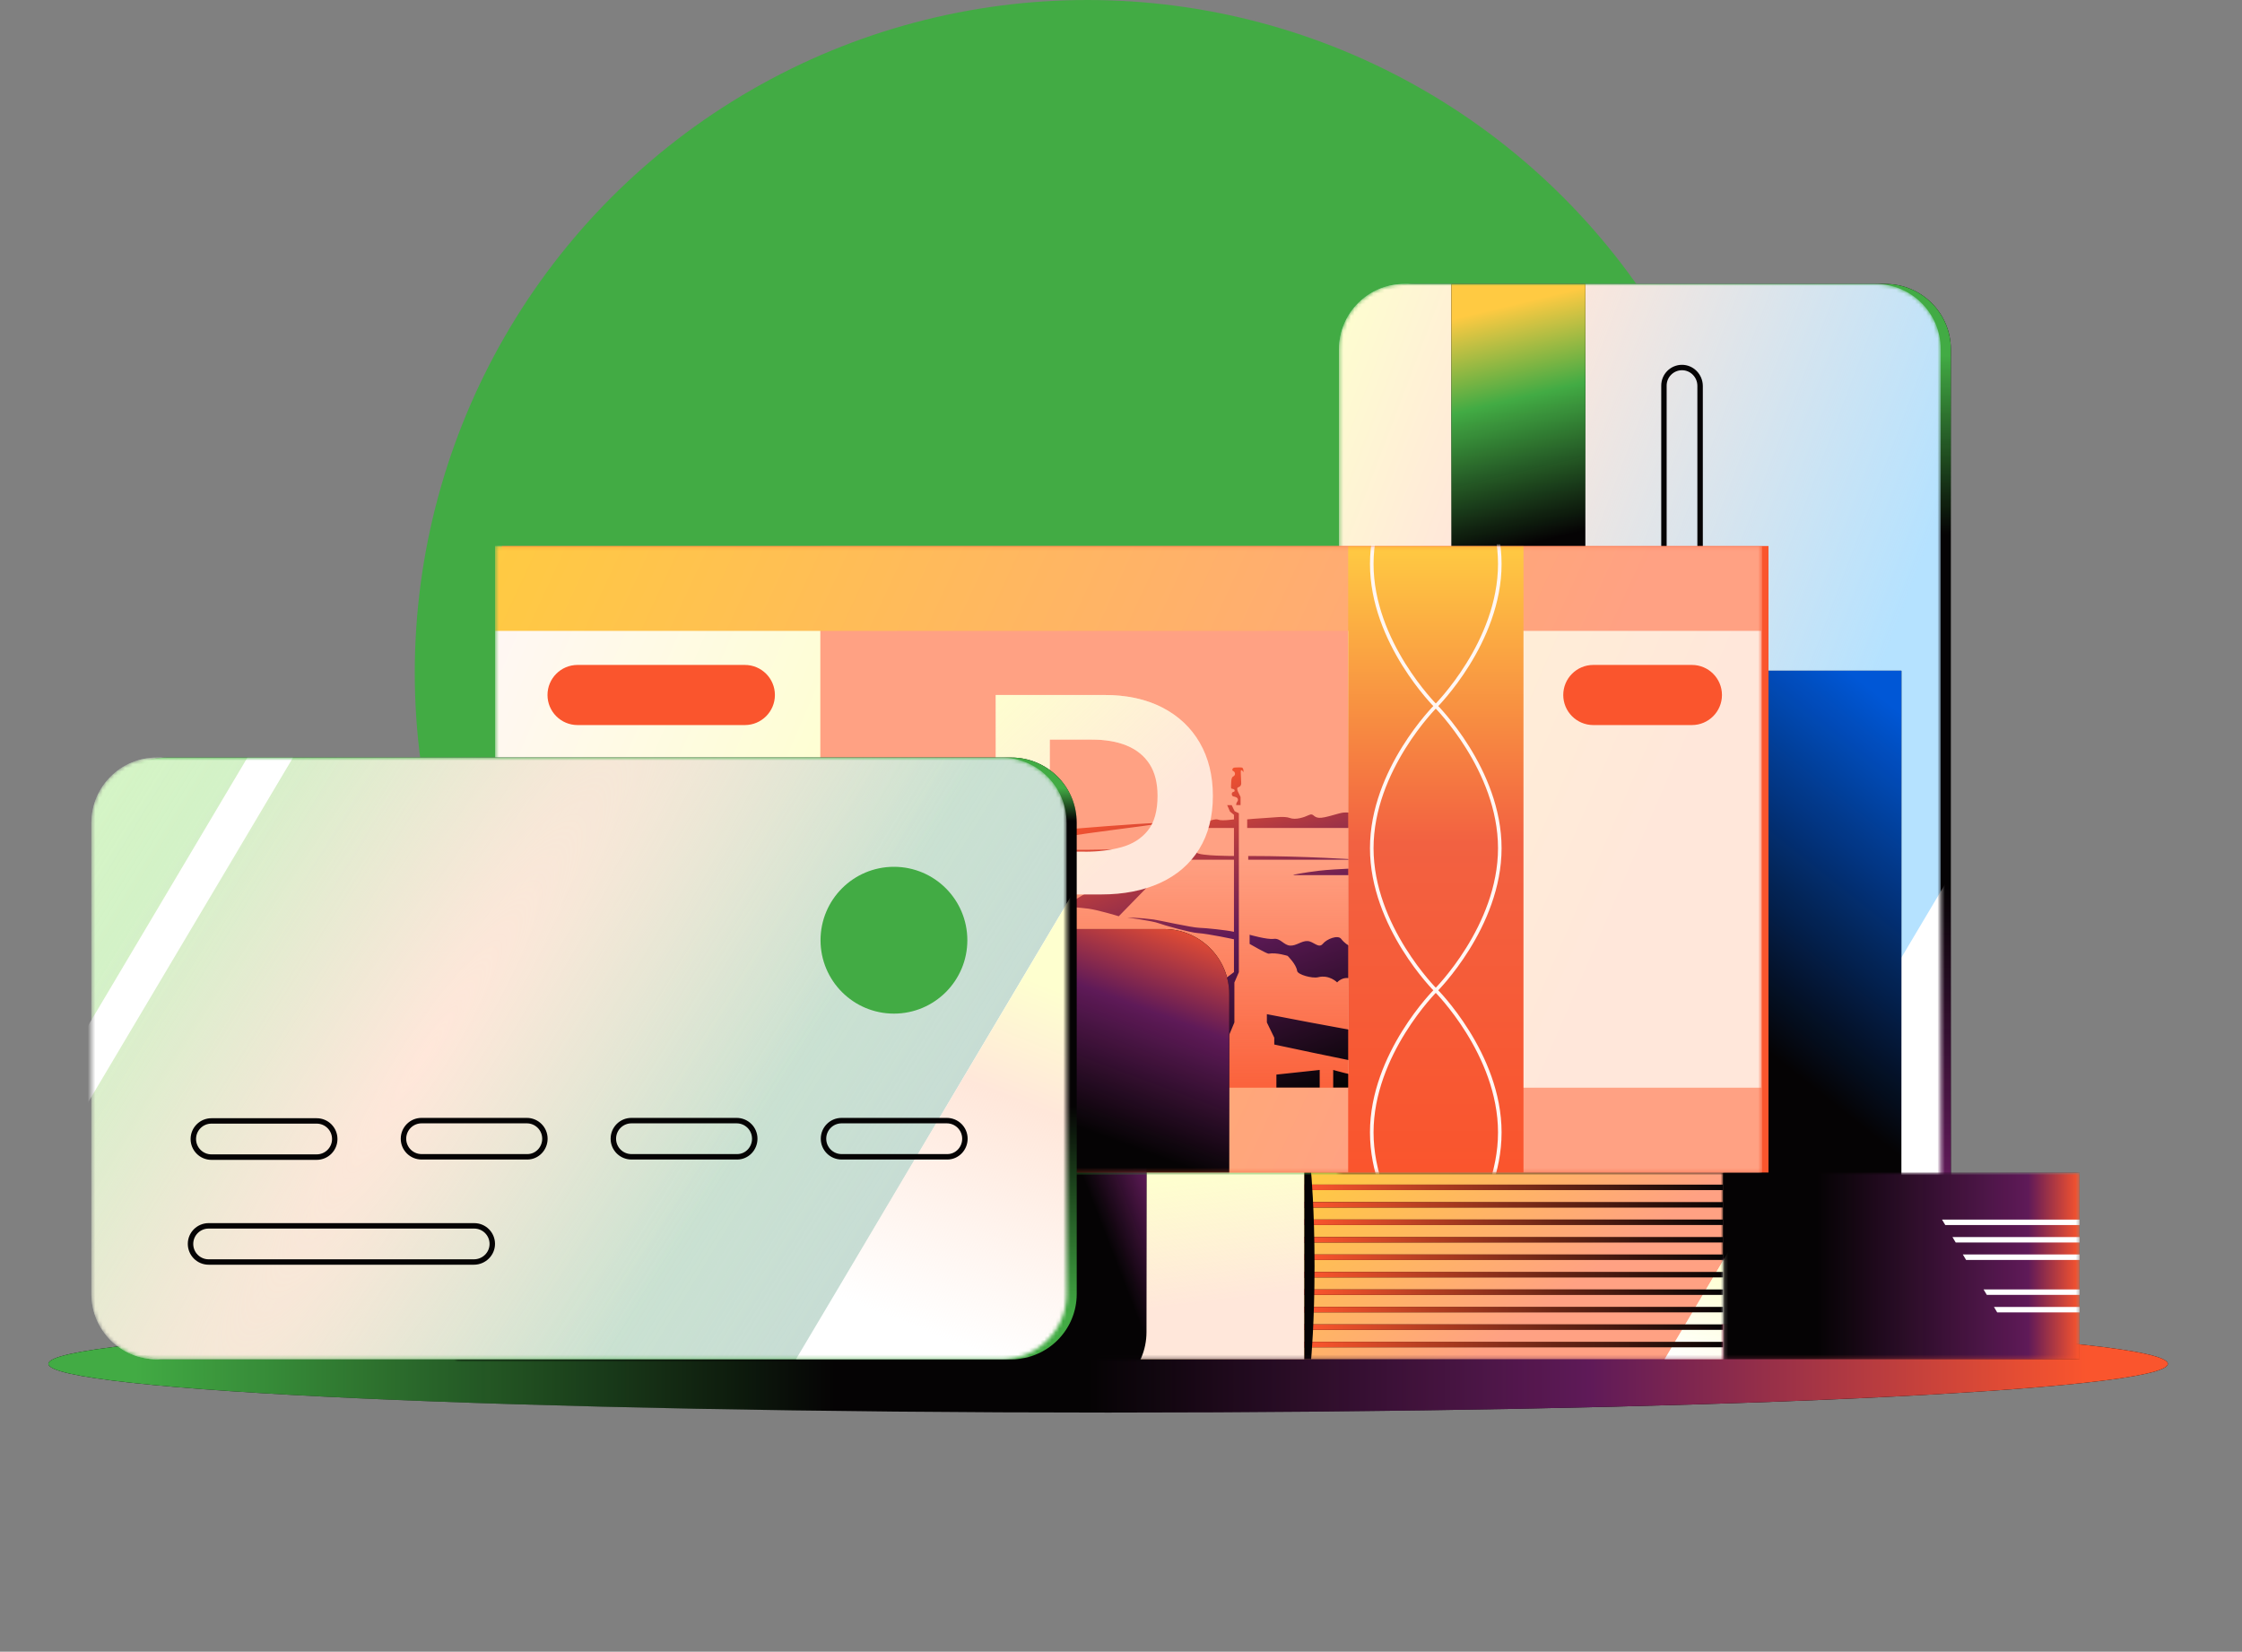 <svg width="600" height="442" viewBox="0 0 600 442" fill="none" xmlns="http://www.w3.org/2000/svg">
<rect x="0" y="0" width="600" height="442" fill="#808080" stroke="none"/>
<path d="M296.547 378.01C453.178 378.01 580.152 372.17 580.152 364.965C580.152 357.76 453.178 351.92 296.547 351.92C139.916 351.92 12.941 357.76 12.941 364.965C12.941 372.17 139.916 378.01 296.547 378.01Z" fill="#050304"/>
<path d="M296.547 378.01C453.178 378.01 580.152 372.17 580.152 364.965C580.152 357.76 453.178 351.92 296.547 351.92C139.916 351.92 12.941 357.76 12.941 364.965C12.941 372.17 139.916 378.01 296.547 378.01Z" fill="url(#paint0_linear_27325_21424)"/>
<path d="M296.547 378.01C453.178 378.01 580.152 372.17 580.152 364.965C580.152 357.76 453.178 351.92 296.547 351.92C139.916 351.92 12.941 357.76 12.941 364.965C12.941 372.17 139.916 378.01 296.547 378.01Z" fill="url(#paint1_linear_27325_21424)"/>
<circle cx="291" cy="180.001" r="180" fill="#42AB44"/>
<path d="M522.084 93.476V319.483C522.084 329.14 514.254 336.969 504.597 336.969H378.549C368.892 336.969 361.062 329.14 361.062 319.483V93.476C361.062 83.819 368.892 75.99 378.549 75.99H504.597C514.254 75.99 522.084 83.819 522.084 93.476Z" fill="#050304"/>
<path d="M522.084 93.476V319.483C522.084 329.14 514.254 336.969 504.597 336.969H378.549C368.892 336.969 361.062 329.14 361.062 319.483V93.476C361.062 83.819 368.892 75.99 378.549 75.99H504.597C514.254 75.99 522.084 83.819 522.084 93.476Z" fill="url(#paint2_linear_27325_21424)"/>
<mask id="mask0_27325_21424" style="mask-type:alpha" maskUnits="userSpaceOnUse" x="358" y="75" width="162" height="262">
<path d="M519.369 93.476V319.483C519.369 329.14 511.54 336.969 501.883 336.969H375.834C366.177 336.969 358.348 329.14 358.348 319.483V93.476C358.348 83.819 366.177 75.99 375.834 75.99H501.883C511.54 75.99 519.369 83.819 519.369 93.476Z" fill="white"/>
</mask>
<g mask="url(#mask0_27325_21424)">
<path d="M519.369 93.476V319.483C519.369 329.14 511.54 336.969 501.883 336.969H375.834C366.177 336.969 358.348 329.14 358.348 319.483V93.476C358.348 83.819 366.177 75.99 375.834 75.99H501.883C511.54 75.99 519.369 83.819 519.369 93.476Z" fill="#B5E2FF"/>
<path d="M519.369 93.476V319.483C519.369 329.14 511.54 336.969 501.883 336.969H375.834C366.177 336.969 358.348 329.14 358.348 319.483V93.476C358.348 83.819 366.177 75.99 375.834 75.99H501.883C511.54 75.99 519.369 83.819 519.369 93.476Z" fill="url(#paint3_linear_27325_21424)"/>
<path d="M563.886 336.969H460.883L556.577 175.947H659.581L563.886 336.969Z" fill="white"/>
<path d="M508.85 179.487H169.879V347.171H508.85V179.487Z" fill="#050304"/>
<path d="M508.85 179.487H169.879V347.171H508.85V179.487Z" fill="url(#paint4_linear_27325_21424)"/>
<path d="M388.41 75.985V336.964H424.272V75.985H388.41Z" fill="#050304"/>
<path d="M388.41 75.985V336.964H424.272V75.985H388.41Z" fill="url(#paint5_linear_27325_21424)"/>
<path d="M450.136 99.073C452.408 99.073 454.248 100.951 454.248 103.261V156.495C454.248 158.766 452.408 160.606 450.136 160.606C447.877 160.606 446.025 158.766 446.025 156.495V103.185C446.025 100.926 447.865 99.073 450.136 99.073ZM450.136 97.626C447.103 97.626 444.578 100.076 444.578 103.197V156.52C444.578 159.553 447.027 162.091 450.136 162.091C453.169 162.091 455.707 159.642 455.707 156.52V103.286C455.694 100.152 453.169 97.626 450.136 97.626Z" fill="#050304"/>
</g>
<path d="M473.284 146.114H134.312V313.798H473.284V146.114Z" fill="#FA552D"/>
<mask id="mask1_27325_21424" style="mask-type:alpha" maskUnits="userSpaceOnUse" x="132" y="146" width="340" height="168">
<path d="M471.471 146.114H132.5V313.798H471.471V146.114Z" fill="white"/>
</mask>
<g mask="url(#mask1_27325_21424)">
<path d="M471.471 146.114H132.5V313.798H471.471V146.114Z" fill="url(#paint6_linear_27325_21424)"/>
<path d="M360.786 146.112H219.535V313.796H360.786V146.112Z" fill="#FFA183"/>
<path d="M360.786 146.112H219.535V313.796H360.786V146.112Z" fill="url(#paint7_linear_27325_21424)"/>
<path d="M367.298 284.962C367.298 284.962 356.309 282.805 341.017 279.518V277.678L339.038 273.604V271.396C355.103 274.531 367.298 276.65 367.298 276.65V284.962ZM290.334 291.066C290.334 291.066 283.38 287.5 282.53 286.992C281.68 286.485 281.083 287.842 279.649 288.693C278.215 289.543 274.078 288.972 271.566 287.5C270.703 286.992 272.01 284.962 269.65 284.962C266.147 284.962 264.789 286.878 263.089 286.548C262.505 286.434 260.297 284.886 259.358 284.454C258.432 284.035 256.135 285.749 254.777 284.962C246.376 280.063 258.165 276.878 247.823 274.683C248.331 278.414 246.656 278.071 246.656 278.071C246.656 278.071 245.044 275.368 242.734 275.927C241.542 276.206 240.894 279.378 240.044 278.35C239.194 277.322 238.686 276.142 240.044 275.812C241.402 275.482 242.075 274.797 241.237 274.201C240.387 273.604 241.91 273.008 242.684 273.008C243.445 273.008 239.295 271.396 241.237 271.307C243.191 271.219 245.564 272.069 243.61 270.635C241.656 269.188 240.044 266.65 240.476 266.65C240.894 266.65 239.714 264.95 238.103 263.77C236.491 262.577 240.387 263.427 240.983 263.097C241.58 262.755 236.389 261.904 237.709 260.978C239.029 260.052 238.356 258.44 236.745 257.412C235.133 256.384 234.029 254.1 234.283 253.428C234.537 252.755 236.402 254.1 235.806 252.666C235.209 251.219 234.194 250.458 233.851 249.443C233.509 248.428 233.763 245.801 233.433 247.159C233.103 248.517 232.164 249.874 231.478 250.039C230.793 250.204 232.405 251.143 232.836 251.232C233.255 251.321 232.481 252.438 231.314 252.679C230.083 252.933 229.956 253.351 230.806 253.44C231.656 253.529 233.065 255.471 231.821 255.471C230.552 255.471 228.674 255.953 229.791 256.118C230.895 256.283 232.037 258.237 230.26 258.58C228.484 258.922 225.222 260.737 227.164 260.915C229.118 261.079 231.618 261.206 230.26 261.968C228.902 262.729 227.062 262.437 226.606 263.364C226.149 264.29 226.936 265.089 228.344 266.079C229.347 266.777 228.712 268.224 227.354 268.478C225.996 268.731 224.334 269.582 225.971 270.14C227.392 270.635 229.105 272.285 228.344 272.932C227.507 273.642 224.727 274.734 223.598 274.632C220.172 274.29 222.24 273.617 222.837 272.348C223.915 270.039 222.494 267.437 222.456 267.006C222.164 263.744 225.717 265.089 224.537 264.214C223.078 263.135 222.393 262.323 221.618 258.833C220.959 255.851 223.382 257.069 223.129 255.344C221.885 253.453 222.088 248.275 222.088 248.275C222.088 248.275 221.669 250.115 220.641 251.067C221.492 251.067 221.707 252.07 221.441 252.171C220.451 252.552 220.832 253.174 219.791 253.44C220.464 253.694 221.238 254.544 220.299 255.052C219.372 255.559 219.245 255.851 217.532 256.346C218.459 256.511 220.134 257.425 219.449 257.679C218.776 257.932 218.814 258.389 217.202 258.643C217.723 258.643 219.613 259.887 218.598 259.975C217.583 260.064 217.494 261.003 216.263 261.079C216.251 261.486 216.606 261.93 217.532 261.93C218.459 261.93 218.954 263.592 218.383 263.757C216.695 264.265 217.672 264.963 215.807 265.064C216.555 265.318 218.852 265.572 219.017 265.99C219.182 266.409 217.812 266.828 216.39 267.12C213.345 267.729 216.492 267.983 215.654 268.605C217.608 268.617 218.116 269.341 218.002 269.721C217.938 269.962 217.126 270.343 215.946 270.927C214.588 271.599 214.652 272.056 215.667 272.094C216.898 272.132 218.23 273.046 217.786 273.287C217.405 273.477 215.197 274.455 214.918 274.81C214.576 275.229 216.378 276.003 216.543 276.333C216.708 276.663 215.464 277.348 215.375 278.287C215.286 279.213 217.494 279.391 218.167 279.391C218.839 279.391 218.167 280.241 217.063 281.675C215.959 283.122 215.451 285.063 217.405 284.987C219.36 284.898 213.078 291.091 216.39 291.091C219.702 291.091 290.334 291.066 290.334 291.066ZM300.651 227.236C300.651 227.236 282.936 227.781 277.06 226.995C271.185 226.208 282.758 224.203 291.057 223.01C298.862 221.893 315.054 220.002 309.61 220.218C303.988 220.434 288.596 221.614 282.923 222.21C276.147 222.934 271.122 223.949 268.254 225.218C266.845 225.84 263.888 227.426 263 226.956C262.112 226.487 259.422 226.208 257.962 226.449C256.503 226.69 253.14 228.53 250.678 227.718C247.836 226.791 245.678 228.06 243.838 226.728C242.772 225.954 240.679 226.995 239.092 228.175C237.506 229.355 234.905 228.593 234.232 227.578C233.56 226.563 229.6 229.621 229.6 229.621H294.078L300.651 227.236ZM367.298 232.197C367.298 232.197 357.286 232.502 353.009 233.01C349.418 233.441 344.875 234.19 346.436 234.19C347.997 234.19 367.298 234.19 367.298 234.19V232.197ZM230.413 239.393C231.517 239.735 233.103 241.88 233.103 243.06C233.103 244.24 237.798 245.23 238.813 247.159C239.435 248.326 240.844 250.204 241.275 251.905C241.694 253.605 241.021 255.471 241.783 258.427C242.544 261.397 245.095 262.323 244.244 264.277C243.394 266.232 247.975 267.754 247.975 267.754C247.975 267.754 247.975 259.024 247.975 258.605C247.975 258.186 247.379 257.679 246.706 256.74C246.021 255.813 246.389 252.666 246.059 252.247C245.716 251.829 245.45 250.978 246.706 249.532C247.975 248.085 251.567 245.89 251.567 245.89C251.567 245.89 247.912 241.448 246.884 240.865C245.552 240.103 242.849 239.761 240.019 240.217C238.242 240.497 234.004 239.545 232.481 238.771C230.958 238.009 228.915 237.07 227.824 237.502C226.72 237.92 222.989 237.502 222.989 237.502C222.989 237.502 229.309 239.05 230.413 239.393ZM367.298 221.563V217.896C367.298 217.896 361.029 217.325 359.608 217.439C358.187 217.553 354.633 218.962 352.996 218.848C351.359 218.733 351.588 217.49 350.281 218.112C348.987 218.733 346.715 219.469 345.192 218.898C343.669 218.327 341.005 218.784 338.632 218.898C336.259 219.013 333.771 219.266 333.771 219.266V221.563H367.298ZM361.702 261.942C364.075 262.793 367.298 268.275 367.298 268.275V253.263C367.298 253.263 362.209 253.427 361.537 253.263C360.864 253.098 359.76 252.336 358.91 251.232C358.06 250.128 355.09 251.232 353.999 252.577C352.895 253.922 351.537 251.905 349.926 251.829C348.314 251.74 346.956 253.123 345.268 253.047C343.568 252.958 342.667 250.991 340.865 251.245C339.101 251.486 334.419 250.141 334.419 250.141V252.59C334.419 252.59 339.05 255.28 339.533 255.204C341.626 254.836 344.596 255.8 344.596 255.8C344.596 255.8 346.918 258.059 347.134 259.81C347.261 260.813 351.169 261.892 352.73 261.511C355.776 260.75 357.844 262.894 357.844 262.894C357.844 262.894 359.329 261.092 361.702 261.942ZM331.995 215.459V213.277L331.259 211.767C331.259 211.767 330.903 210.904 331.259 210.726C331.614 210.561 332.172 210.472 332.172 209.559C332.172 208.645 331.982 206.424 332.084 206.183C332.185 205.942 332.693 206.374 332.743 206.627C332.794 206.881 332.896 205.485 332.337 205.396C331.792 205.308 330.815 205.396 330.472 205.396C329.838 205.396 329.584 206.145 329.99 206.31C330.65 206.564 330.688 207.478 330.053 207.769C329.673 207.947 329.546 208.455 329.508 209.089C329.457 209.812 329.393 210.853 329.508 210.98C329.622 211.107 330.002 211.081 330.244 211.234C330.485 211.386 330.51 211.843 330.104 211.906C329.457 212.008 329.558 212.998 330.041 213.112C330.637 213.264 331.297 213.366 331.297 214.064C331.297 214.47 330.827 214.635 330.827 215.447H331.995V215.459ZM249.536 257.044V272.183C250.107 272.183 250.437 271.79 250.437 271.79V257.78L249.536 257.044ZM252.62 258.63V273.693C253.191 273.693 253.521 273.3 253.521 273.3V259.366L252.62 258.63ZM256.896 260.394V275.279C257.645 275.279 258.102 274.886 258.102 274.886V261.13L256.896 260.394ZM264.282 262.856V277.741C265.03 277.741 265.487 277.348 265.487 277.348V263.389L264.282 262.856ZM313.848 278.579C311.704 278.579 310.904 277.386 310.282 277.449C309.661 277.5 304.128 278.071 303.278 277.5C302.427 276.929 298.76 275.927 298.76 275.927V282.36C298.76 282.36 302.262 283.147 303.278 283.604C304.293 284.061 308.189 284.619 309.775 284.683C311.361 284.733 319.66 284.962 319.66 284.962V278.401C319.66 278.414 315.993 278.579 313.848 278.579ZM294.915 281.015V274.975C294.915 274.975 292.199 274.302 291.019 274.518C289.826 274.746 284.75 275.901 284.75 275.901C284.75 275.901 286.096 278.769 287.631 278.693C291.095 278.528 294.915 281.015 294.915 281.015ZM325.51 267.83C325.51 267.83 323.226 266.574 323.137 265.559C323.048 264.544 322.376 264.29 321.107 264.201C319.838 264.112 318.645 262.171 319.8 261.486C320.955 260.8 321.45 258.262 320.853 257.945C320.257 257.628 318.988 260.305 318.734 260.394C318.48 260.483 317.287 259.798 316.78 258.643C316.272 257.488 314.572 257.514 314.407 257.958C314.242 258.402 313.214 259.468 311.437 259.557C309.661 259.646 312.034 260.826 313.214 261.841C314.407 262.856 312.452 263.541 310.701 262.894C308.95 262.247 307.884 261.676 307.96 260.407C308.049 259.138 309.229 258.034 308.442 257.831C307.643 257.641 307.199 257.26 308.049 256.498C308.899 255.737 308.214 254.468 307.453 253.96C306.691 253.453 305.752 254.633 305.752 255.471C305.752 256.308 303.468 257.095 301.526 257.057C299.585 257.031 303.379 259.379 304.052 259.709C304.724 260.039 303.379 260.965 301.526 261.232C299.674 261.498 298.456 261.067 296.768 259.189C295.067 257.323 298.037 255.801 299.991 255.356C301.945 254.912 298.722 253.427 297.11 253.263C295.499 253.098 295.841 254.874 296.184 255.978C296.527 257.082 294.991 258.694 291.527 257.59C288.05 256.486 293.557 255.471 292.276 255.458C290.994 255.445 290.512 254.62 291.958 253.263C293.405 251.905 289.496 253.605 289.496 254.62C289.496 255.636 287.885 255.471 287.377 256.105C286.87 256.74 285.22 256.651 284.256 256.651C282.834 256.651 280.423 256.816 281.603 257.374C290.334 260.597 325.51 267.83 325.51 267.83ZM353.174 291.066V286.32L341.588 287.563V291.066H353.174ZM367.044 291.066V288.693C361.549 287.715 356.791 286.32 356.791 286.32V291.066H367.044ZM330.409 217.084L329.622 215.459H328.416L329.178 217.185L330.231 218.048V219.266C330.231 219.266 326.957 219.736 326.069 219.355C325.18 218.975 323.442 219.799 321.83 220.307C320.219 220.815 318.582 221.348 317.465 220.878C316.247 220.358 315.308 220.548 314.445 220.84C313.696 221.094 310.98 221.563 310.98 221.563H330.231V229.063C330.231 229.063 321.043 229.088 320.219 228.149C319.483 227.324 320.993 223.809 320.257 224.444C318.988 225.548 315.371 230.065 316.881 230.065C317.731 230.065 330.231 230.065 330.231 230.065V249.354C328.201 248.897 322.769 248.339 320.853 248.275C318.937 248.225 310.168 246.258 308.76 246.067C305.143 245.572 301.679 245.522 301.679 245.522C301.679 245.522 308.531 246.461 310.003 247.032C311.475 247.603 318.544 249.557 320.46 249.684C323.658 249.912 330.231 251.359 330.231 251.359V260.14L326.564 262.907V268.871C295.867 262.628 259.041 254.113 259.041 249.24C259.041 245.509 316.957 221.893 316.957 221.893H315.764C315.764 221.893 242.76 246.867 246.846 251.727C252.48 258.427 292.301 268.566 324.635 275.889L324.292 276.485V291.066H328.645V277.678L330.345 273.604V262.92L331.538 260.153V217.629L330.409 217.084ZM334.051 229.063V230.065H363.783C363.783 230.065 349.202 229.063 334.051 229.063ZM284.738 242.578C276.934 247.387 275.753 249.189 276.832 250.826C277.911 252.463 281.286 253.821 281.286 253.821C281.286 253.821 277.39 251.587 278.088 249.735C279.065 247.133 285.055 244.037 287.656 242.793C288.824 242.895 290.156 243.022 291.273 243.161C293.9 243.504 299.407 245.192 299.407 245.192C299.407 245.192 317.49 226.715 317.744 226.208C317.998 225.7 318.341 222.223 318.341 222.223L284.738 242.578Z" fill="url(#paint8_linear_27325_21424)"/>
<path fill-rule="evenodd" clip-rule="evenodd" d="M132.5 146.112H471.471V168.827H132.5V146.112ZM132.5 291.068H471.471V313.783H132.5V291.068Z" fill="url(#paint9_linear_27325_21424)"/>
<path d="M407.711 146.117H360.797V313.801H407.711V146.117Z" fill="url(#paint10_linear_27325_21424)"/>
<path d="M401.372 226.975C401.372 247.977 384.241 265.006 384.241 265.006C384.241 265.006 367.109 247.977 367.109 226.975C367.109 205.973 384.241 188.943 384.241 188.943C384.241 188.943 401.372 205.973 401.372 226.975ZM384.241 265.006C384.241 265.006 367.109 282.036 367.109 303.038C367.109 324.04 384.241 341.069 384.241 341.069C384.241 341.069 401.372 324.04 401.372 303.038C401.372 282.036 384.241 265.006 384.241 265.006ZM384.241 112.88C384.241 112.88 367.109 129.91 367.109 150.912C367.109 171.914 384.241 188.943 384.241 188.943C384.241 188.943 401.372 171.914 401.372 150.912C401.372 129.91 384.241 112.88 384.241 112.88Z" stroke="#FFF7F4" stroke-width="0.959" stroke-miterlimit="10"/>
<path d="M199.335 194.029H154.565C150.123 194.029 146.52 190.425 146.52 185.983C146.52 181.542 150.123 177.938 154.565 177.938H199.335C203.776 177.938 207.38 181.542 207.38 185.983C207.38 190.425 203.776 194.029 199.335 194.029Z" fill="#FA552D"/>
<path d="M452.783 194.029H426.401C421.959 194.029 418.355 190.425 418.355 185.983C418.355 181.542 421.959 177.938 426.401 177.938H452.783C457.224 177.938 460.828 181.542 460.828 185.983C460.828 190.425 457.224 194.029 452.783 194.029Z" fill="#FA552D"/>
<path d="M280.988 273.112H266.496V239.344H255.773V232.327H266.496V185.983H295.543C301.546 185.983 306.71 187.1 311.05 189.334C315.39 191.567 318.728 194.701 321.075 198.749C323.41 202.797 324.591 207.531 324.591 212.987C324.591 218.52 323.372 223.266 320.923 227.225C318.474 231.185 314.997 234.192 310.492 236.261C305.987 238.329 300.708 239.357 294.668 239.357H281.014V273.112H280.988ZM300.581 251.285V258.303H255.773V251.285H300.581ZM290.315 227.923C293.932 227.923 297.206 227.517 300.15 226.705C303.081 225.893 305.429 224.421 307.167 222.264C308.906 220.119 309.781 217.023 309.781 212.975C309.781 209.523 309.071 206.693 307.65 204.485C306.228 202.277 304.198 200.627 301.584 199.536C298.97 198.445 295.823 197.912 292.168 197.912H280.937V227.911H290.315V227.923Z" fill="#FFE7DA"/>
<path d="M280.988 273.112H266.496V239.344H255.773V232.327H266.496V185.983H295.543C301.546 185.983 306.71 187.1 311.05 189.334C315.39 191.567 318.728 194.701 321.075 198.749C323.41 202.797 324.591 207.531 324.591 212.987C324.591 218.52 323.372 223.266 320.923 227.225C318.474 231.185 314.997 234.192 310.492 236.261C305.987 238.329 300.708 239.357 294.668 239.357H281.014V273.112H280.988ZM300.581 251.285V258.303H255.773V251.285H300.581ZM290.315 227.923C293.932 227.923 297.206 227.517 300.15 226.705C303.081 225.893 305.429 224.421 307.167 222.264C308.906 220.119 309.781 217.023 309.781 212.975C309.781 209.523 309.071 206.693 307.65 204.485C306.228 202.277 304.198 200.627 301.584 199.536C298.97 198.445 295.823 197.912 292.168 197.912H280.937V227.911H290.315V227.923Z" fill="url(#paint11_linear_27325_21424)"/>
<path d="M311.481 409.641H85.475C75.818 409.641 67.988 401.811 67.988 392.155V266.106C67.988 256.449 75.818 248.62 85.475 248.62H311.481C321.138 248.62 328.968 256.449 328.968 266.106V392.155C328.968 401.824 321.138 409.641 311.481 409.641Z" fill="#050304"/>
<path d="M311.481 409.641H85.475C75.818 409.641 67.988 401.811 67.988 392.155V266.106C67.988 256.449 75.818 248.62 85.475 248.62H311.481C321.138 248.62 328.968 256.449 328.968 266.106V392.155C328.968 401.824 321.138 409.641 311.481 409.641Z" fill="url(#paint12_linear_27325_21424)"/>
</g>
<mask id="mask2_27325_21424" style="mask-type:alpha" maskUnits="userSpaceOnUse" x="461" y="313" width="96" height="51">
<path d="M556.531 313.79H461.129V363.749H556.531V313.79Z" fill="white"/>
</mask>
<g mask="url(#mask2_27325_21424)">
<path d="M556.531 313.79H461.129V363.749H556.531V313.79Z" fill="#050304"/>
<path d="M556.531 313.79H461.129V363.749H556.531V313.79Z" fill="url(#paint13_linear_27325_21424)"/>
<path d="M556.532 327.824H520.594L519.719 326.365H556.519V327.824H556.532ZM556.532 351.199V349.739H533.614L534.49 351.199H556.532ZM556.532 332.494V331.035H522.51L523.386 332.494H556.532ZM556.532 337.164V335.704H525.29L526.165 337.164H556.532ZM556.532 346.516V345.057H530.835L531.711 346.516H556.532Z" fill="white"/>
</g>
<mask id="mask3_27325_21424" style="mask-type:alpha" maskUnits="userSpaceOnUse" x="122" y="313" width="340" height="51">
<path d="M461.124 313.79H122.152V363.749H461.124V313.79Z" fill="white"/>
</mask>
<g mask="url(#mask3_27325_21424)">
<path d="M461.124 313.79H122.152V363.749H461.124V313.79Z" fill="url(#paint14_linear_27325_21424)"/>
<path d="M134.297 363.749H68.602L98.283 313.79H163.991L134.297 363.749Z" fill="white"/>
<path d="M511.152 363.749H445.457L475.139 313.79H540.847L511.152 363.749Z" fill="white"/>
<path d="M511.152 363.749H445.457L475.139 313.79H540.847L511.152 363.749Z" fill="url(#paint15_linear_27325_21424)"/>
<path d="M461.124 318.472H122.152V317.012H461.124V318.472ZM461.124 321.682H122.152V323.141H461.124V321.682ZM461.124 326.352H122.152V327.811H461.124V326.352ZM461.124 331.034H122.152V332.494H461.124V331.034ZM461.124 335.704H122.152V337.164H461.124V335.704ZM461.124 340.374H122.152V341.834H461.124V340.374ZM461.124 345.057H122.152V346.516H461.124V345.057ZM461.124 349.727H122.152V351.186H461.124V349.727ZM461.124 354.409H122.152V355.869H461.124V354.409ZM461.124 359.079H122.152V360.538H461.124V359.079Z" fill="#050304"/>
<path d="M461.124 318.472H122.152V317.012H461.124V318.472ZM461.124 321.682H122.152V323.141H461.124V321.682ZM461.124 326.352H122.152V327.811H461.124V326.352ZM461.124 331.034H122.152V332.494H461.124V331.034ZM461.124 335.704H122.152V337.164H461.124V335.704ZM461.124 340.374H122.152V341.834H461.124V340.374ZM461.124 345.057H122.152V346.516H461.124V345.057ZM461.124 349.727H122.152V351.186H461.124V349.727ZM461.124 354.409H122.152V355.869H461.124V354.409ZM461.124 359.079H122.152V360.538H461.124V359.079Z" fill="url(#paint16_linear_27325_21424)"/>
<path d="M349.041 313.79H234.211V363.749H349.041V313.79Z" fill="#FFE7DA"/>
<path d="M349.041 313.79H234.211V363.749H349.041V313.79Z" fill="url(#paint17_linear_27325_21424)"/>
<path d="M350.882 313.79H349.055V363.749H350.882C350.882 363.749 351.796 354.016 351.796 338.776C351.796 323.535 350.882 313.79 350.882 313.79Z" fill="#050304"/>
<path d="M289.333 373.976H63.327C53.669 373.976 45.84 366.146 45.84 356.489V230.441C45.84 220.784 53.669 212.955 63.327 212.955H289.333C298.99 212.955 306.819 220.784 306.819 230.441V356.489C306.819 366.146 298.99 373.976 289.333 373.976Z" fill="#050304"/>
<path d="M289.333 373.976H63.327C53.669 373.976 45.84 366.146 45.84 356.489V230.441C45.84 220.784 53.669 212.955 63.327 212.955H289.333C298.99 212.955 306.819 220.784 306.819 230.441V356.489C306.819 366.146 298.99 373.976 289.333 373.976Z" fill="url(#paint18_linear_27325_21424)"/>
</g>
<path d="M270.665 363.745H44.658C35.002 363.745 27.172 355.915 27.172 346.259V220.21C27.172 210.553 35.002 202.724 44.658 202.724H270.665C280.322 202.724 288.151 210.553 288.151 220.21V346.259C288.151 355.928 280.322 363.745 270.665 363.745Z" fill="#050304"/>
<path d="M270.665 363.745H44.658C35.002 363.745 27.172 355.915 27.172 346.259V220.21C27.172 210.553 35.002 202.724 44.658 202.724H270.665C280.322 202.724 288.151 210.553 288.151 220.21V346.259C288.151 355.928 280.322 363.745 270.665 363.745Z" fill="url(#paint19_linear_27325_21424)"/>
<mask id="mask4_27325_21424" style="mask-type:alpha" maskUnits="userSpaceOnUse" x="24" y="202" width="262" height="162">
<path d="M267.95 363.747H41.944C32.287 363.747 24.457 355.917 24.457 346.26V220.212C24.457 210.555 32.287 202.725 41.944 202.725H267.95C277.607 202.725 285.436 210.555 285.436 220.212V346.26C285.436 355.93 277.607 363.747 267.95 363.747Z" fill="white"/>
</mask>
<g mask="url(#mask4_27325_21424)">
<path d="M267.95 363.747H41.944C32.287 363.747 24.457 355.917 24.457 346.26V220.212C24.457 210.555 32.287 202.725 41.944 202.725H267.95C277.607 202.725 285.436 210.555 285.436 220.212V346.26C285.436 355.93 277.607 363.747 267.95 363.747Z" fill="#C4D7D8"/>
<path d="M267.95 363.747H41.944C32.287 363.747 24.457 355.917 24.457 346.26V220.212C24.457 210.555 32.287 202.725 41.944 202.725H267.95C277.607 202.725 285.436 210.555 285.436 220.212V346.26C285.436 355.93 277.607 363.747 267.95 363.747Z" fill="url(#paint20_linear_27325_21424)"/>
<path d="M267.95 363.747H41.944C32.287 363.747 24.457 355.917 24.457 346.26V220.212C24.457 210.555 32.287 202.725 41.944 202.725H267.95C277.607 202.725 285.436 210.555 285.436 220.212V346.26C285.436 355.93 277.607 363.747 267.95 363.747Z" fill="url(#paint21_radial_27325_21424)"/>
<path d="M-17.277 363.747H-29.484L66.21 202.738H78.405L-17.277 363.747Z" fill="white"/>
<path d="M316.019 363.747H213.016L308.71 202.738H411.713L316.019 363.747Z" fill="white"/>
<path d="M316.019 363.747H213.016L308.71 202.738H411.713L316.019 363.747Z" fill="url(#paint22_linear_27325_21424)"/>
<path d="M126.905 328.77C129.176 328.77 131.016 330.61 131.016 332.882C131.016 335.153 129.138 336.993 126.828 336.993H55.829C53.557 336.993 51.717 335.153 51.717 332.882C51.717 330.623 53.557 328.77 55.829 328.77H126.905ZM126.905 327.311H55.829C52.796 327.311 50.258 329.76 50.258 332.869C50.258 335.902 52.707 338.44 55.829 338.44H126.828C129.95 338.44 132.475 335.915 132.475 332.869C132.475 329.824 130.026 327.311 126.905 327.311Z" fill="#050304"/>
<path d="M253.386 300.611C255.657 300.611 257.497 302.451 257.497 304.722C257.497 306.994 255.721 308.834 253.538 308.834H253.386H225.227C222.955 308.834 221.115 306.994 221.115 304.722C221.115 302.451 222.955 300.611 225.227 300.611H253.386ZM197.144 300.611C199.416 300.611 201.256 302.451 201.256 304.722C201.256 306.994 199.479 308.834 197.296 308.834H197.144H168.985C166.714 308.834 164.874 306.994 164.874 304.722C164.874 302.451 166.714 300.611 168.985 300.611H197.144ZM140.992 300.611C143.263 300.611 145.103 302.451 145.103 304.722C145.103 306.994 143.326 308.834 141.144 308.834H140.992H112.82C110.549 308.834 108.709 306.994 108.709 304.722C108.709 302.451 110.549 300.611 112.82 300.611H140.992ZM84.75 300.687C87.022 300.687 88.862 302.527 88.862 304.798C88.862 307.07 87.022 308.91 84.75 308.91H56.579C54.307 308.91 52.467 307.07 52.467 304.798C52.467 302.527 54.307 300.687 56.579 300.687H84.75ZM253.386 299.151H225.227C222.105 299.151 219.656 301.677 219.656 304.722C219.656 307.844 222.181 310.293 225.227 310.293H253.386C253.436 310.293 253.487 310.293 253.538 310.293C256.507 310.293 258.956 307.793 258.956 304.722C258.956 301.601 256.431 299.151 253.386 299.151ZM197.144 299.151H168.985C165.864 299.151 163.415 301.677 163.415 304.722C163.415 307.844 165.94 310.293 168.985 310.293H197.144C197.195 310.293 197.246 310.293 197.296 310.293C200.266 310.293 202.715 307.793 202.715 304.722C202.715 301.601 200.19 299.151 197.144 299.151ZM140.992 299.151H112.82C109.698 299.151 107.249 301.677 107.249 304.722C107.249 307.844 109.775 310.293 112.82 310.293H140.979C141.03 310.293 141.08 310.293 141.131 310.293C144.101 310.293 146.55 307.793 146.55 304.722C146.55 301.601 144.024 299.151 140.992 299.151ZM84.75 299.24H56.579C53.546 299.24 51.008 301.689 51.008 304.811C51.008 307.844 53.457 310.382 56.579 310.382H84.737C87.859 310.382 90.308 307.857 90.308 304.811C90.308 301.765 87.872 299.24 84.75 299.24Z" fill="#050304"/>
<path d="M239.234 271.248C250.084 271.248 258.878 262.454 258.878 251.604C258.878 240.754 250.084 231.96 239.234 231.96C228.384 231.96 219.59 240.754 219.59 251.604C219.59 262.454 228.384 271.248 239.234 271.248Z" fill="#42AB44"/>
</g>
<defs>
<linearGradient id="paint0_linear_27325_21424" x1="291.304" y1="364.965" x2="558.417" y2="364.965" gradientUnits="userSpaceOnUse">
<stop stop-color="#5F1A58" stop-opacity="0"/>
<stop offset="0.502" stop-color="#5F1A58"/>
<stop offset="1" stop-color="#FA552D"/>
</linearGradient>
<linearGradient id="paint1_linear_27325_21424" x1="223.619" y1="364.965" x2="36.278" y2="364.965" gradientUnits="userSpaceOnUse">
<stop stop-color="#42AB44" stop-opacity="0"/>
<stop offset="1" stop-color="#42AB44"/>
</linearGradient>
<linearGradient id="paint2_linear_27325_21424" x1="522.084" y1="314.109" x2="522.084" y2="95.103" gradientUnits="userSpaceOnUse">
<stop stop-color="#5F1A58"/>
<stop offset="0.354" stop-color="#5F1A58" stop-opacity="0"/>
<stop offset="0.781" stop-color="#42AB44" stop-opacity="0"/>
<stop offset="1" stop-color="#42AB44"/>
</linearGradient>
<linearGradient id="paint3_linear_27325_21424" x1="358.348" y1="75.99" x2="519.369" y2="137.024" gradientUnits="userSpaceOnUse">
<stop stop-color="#FEFFCF"/>
<stop offset="0.309" stop-color="#FFE7DA"/>
<stop offset="1" stop-color="#FFE7DA" stop-opacity="0"/>
</linearGradient>
<linearGradient id="paint4_linear_27325_21424" x1="498.281" y1="182.371" x2="440.261" y2="255.433" gradientUnits="userSpaceOnUse">
<stop stop-color="#0057D6"/>
<stop offset="1" stop-color="#0057D6" stop-opacity="0"/>
</linearGradient>
<linearGradient id="paint5_linear_27325_21424" x1="396.775" y1="83.417" x2="411.583" y2="145.02" gradientUnits="userSpaceOnUse">
<stop stop-color="#FFCA42"/>
<stop offset="0.391" stop-color="#42AB44"/>
<stop offset="1" stop-color="#42AB44" stop-opacity="0"/>
</linearGradient>
<linearGradient id="paint6_linear_27325_21424" x1="132.5" y1="166.783" x2="415.802" y2="289.407" gradientUnits="userSpaceOnUse">
<stop stop-color="#FFF7F4"/>
<stop offset="0.342" stop-color="#FEFFCF"/>
<stop offset="1" stop-color="#FFE7DA"/>
<stop offset="1" stop-color="#FFE7DA"/>
</linearGradient>
<linearGradient id="paint7_linear_27325_21424" x1="360.786" y1="304.167" x2="360.786" y2="166.168" gradientUnits="userSpaceOnUse">
<stop stop-color="#FA552D"/>
<stop offset="0.551" stop-color="#FA552D" stop-opacity="0"/>
</linearGradient>
<linearGradient id="paint8_linear_27325_21424" x1="325.15" y1="205.357" x2="357.784" y2="291.091" gradientUnits="userSpaceOnUse">
<stop stop-color="#FA552D"/>
<stop offset="0.479" stop-color="#5F1A58"/>
<stop offset="1" stop-color="#050304"/>
</linearGradient>
<linearGradient id="paint9_linear_27325_21424" x1="132.5" y1="146.112" x2="389.257" y2="265.404" gradientUnits="userSpaceOnUse">
<stop stop-color="#FFCA42"/>
<stop offset="1" stop-color="#FFA183"/>
</linearGradient>
<linearGradient id="paint10_linear_27325_21424" x1="384.254" y1="146.117" x2="384.254" y2="313.801" gradientUnits="userSpaceOnUse">
<stop stop-color="#FFCA42"/>
<stop offset="0.473" stop-color="#F26141"/>
<stop offset="1" stop-color="#FA552D"/>
</linearGradient>
<linearGradient id="paint11_linear_27325_21424" x1="263.749" y1="185.983" x2="303.331" y2="224.626" gradientUnits="userSpaceOnUse">
<stop stop-color="#FEFFCF"/>
<stop offset="1" stop-color="#FEFFCF" stop-opacity="0"/>
</linearGradient>
<linearGradient id="paint12_linear_27325_21424" x1="314.764" y1="243.729" x2="292.645" y2="303.174" gradientUnits="userSpaceOnUse">
<stop stop-color="#FA552D"/>
<stop offset="0.434" stop-color="#5F1A58"/>
<stop offset="1" stop-color="#5F1A58" stop-opacity="0"/>
</linearGradient>
<linearGradient id="paint13_linear_27325_21424" x1="556.531" y1="363.749" x2="486.281" y2="363.749" gradientUnits="userSpaceOnUse">
<stop stop-color="#FA552D"/>
<stop offset="0.196" stop-color="#5F1A58"/>
<stop offset="1" stop-color="#5F1A58" stop-opacity="0"/>
</linearGradient>
<linearGradient id="paint14_linear_27325_21424" x1="351.952" y1="313.79" x2="390.259" y2="366.593" gradientUnits="userSpaceOnUse">
<stop stop-color="#FFCA42"/>
<stop offset="1" stop-color="#FFA183"/>
</linearGradient>
<linearGradient id="paint15_linear_27325_21424" x1="460.832" y1="337.776" x2="446.757" y2="363.749" gradientUnits="userSpaceOnUse">
<stop stop-color="#FEFFCF"/>
<stop offset="1" stop-color="#FEFFCF" stop-opacity="0"/>
</linearGradient>
<linearGradient id="paint16_linear_27325_21424" x1="350.856" y1="338.775" x2="461.124" y2="338.775" gradientUnits="userSpaceOnUse">
<stop stop-color="#FA552D"/>
<stop offset="1" stop-color="#FA552D" stop-opacity="0"/>
</linearGradient>
<linearGradient id="paint17_linear_27325_21424" x1="325.769" y1="313.79" x2="329.798" y2="347.891" gradientUnits="userSpaceOnUse">
<stop stop-color="#FEFFCF"/>
<stop offset="1" stop-color="#FEFFCF" stop-opacity="0"/>
</linearGradient>
<linearGradient id="paint18_linear_27325_21424" x1="306.819" y1="312.371" x2="291.136" y2="318.453" gradientUnits="userSpaceOnUse">
<stop stop-color="#5F1A58"/>
<stop offset="1" stop-color="#5F1A58" stop-opacity="0"/>
</linearGradient>
<linearGradient id="paint19_linear_27325_21424" x1="157.662" y1="210.93" x2="157.662" y2="351.686" gradientUnits="userSpaceOnUse">
<stop stop-color="#42AB44"/>
<stop offset="0.062" stop-color="#42AB44" stop-opacity="0"/>
<stop offset="0.604" stop-color="#42AB44" stop-opacity="0"/>
<stop offset="1" stop-color="#42AB44"/>
</linearGradient>
<linearGradient id="paint20_linear_27325_21424" x1="24.457" y1="202.725" x2="285.436" y2="363.747" gradientUnits="userSpaceOnUse">
<stop stop-color="#D5F5C5"/>
<stop offset="1" stop-color="#D5F5C5" stop-opacity="0"/>
</linearGradient>
<radialGradient id="paint21_radial_27325_21424" cx="0" cy="0" r="1" gradientUnits="userSpaceOnUse" gradientTransform="translate(113.16 283.236) rotate(33.228) scale(84.953 491.837)">
<stop stop-color="#FFE7DA"/>
<stop offset="1" stop-color="#FFE7DA" stop-opacity="0"/>
</radialGradient>
<linearGradient id="paint22_linear_27325_21424" x1="282.584" y1="242.629" x2="238.878" y2="352.704" gradientUnits="userSpaceOnUse">
<stop offset="0.173" stop-color="#FEFFCF"/>
<stop offset="0.44" stop-color="#FFE7DA"/>
<stop offset="1" stop-color="#FFE7DA" stop-opacity="0"/>
</linearGradient>
</defs>
</svg>

